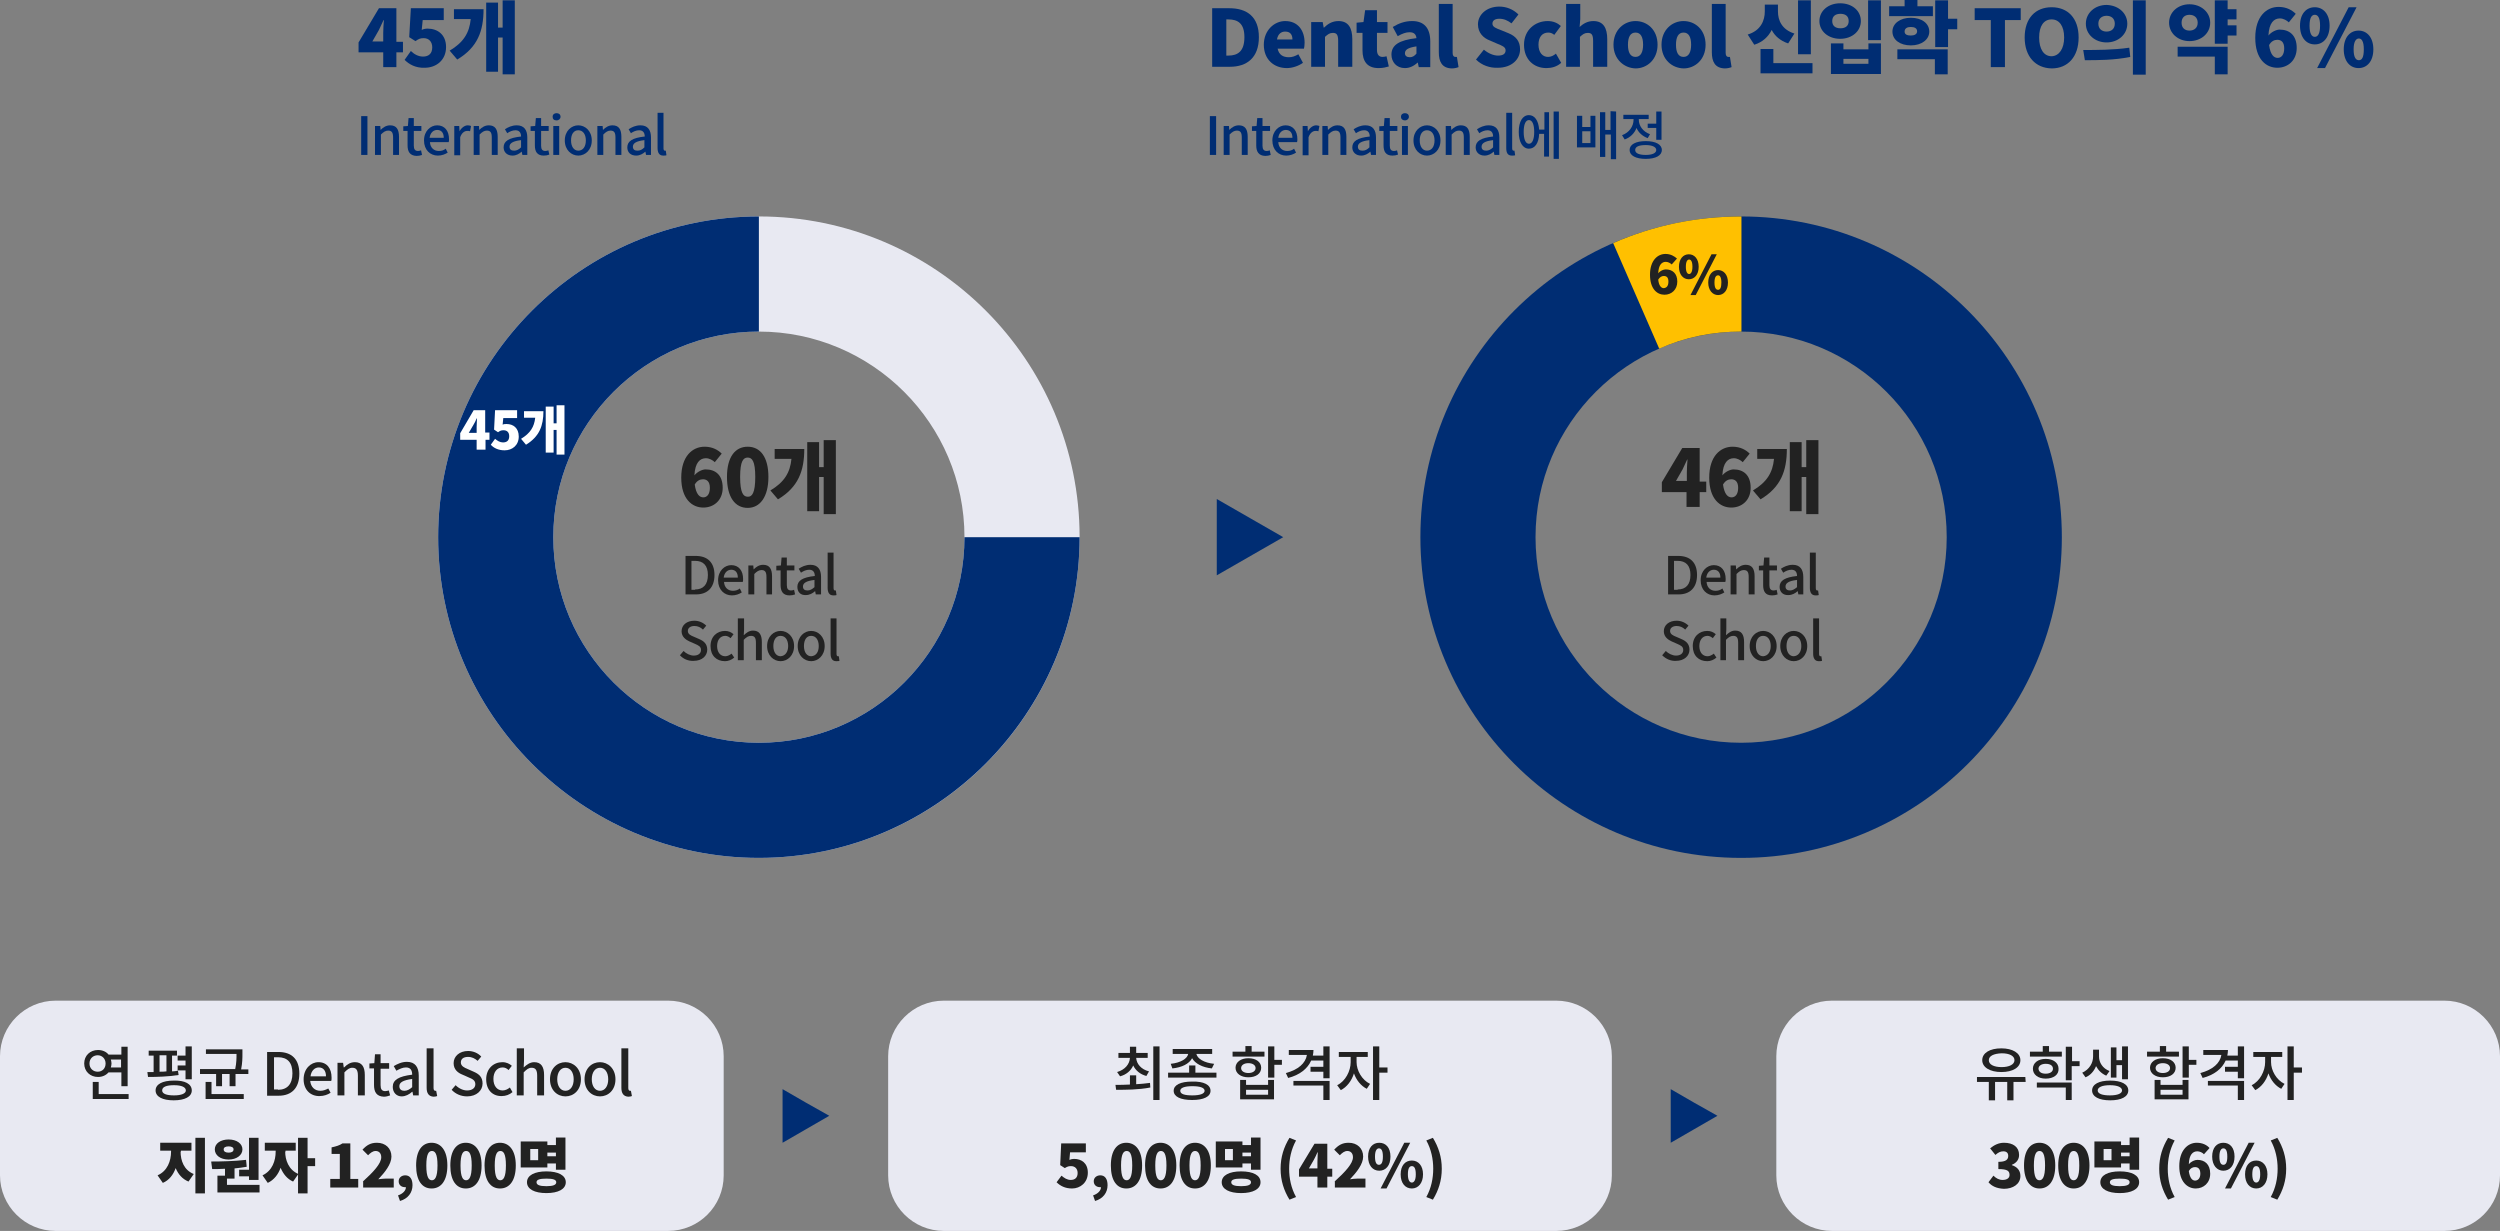 <?xml version="1.0" encoding="utf-8"?>
<!-- Generator: Adobe Illustrator 26.4.0, SVG Export Plug-In . SVG Version: 6.00 Build 0)  -->
<svg version="1.1" id="Layer_1" xmlns="http://www.w3.org/2000/svg" xmlns:xlink="http://www.w3.org/1999/xlink" x="0px" y="0px"
	 width="760px" height="374.2px" viewBox="0 0 760 374.2" style="enable-background:new 0 0 760 374.2;" xml:space="preserve">
<rect x="0" y="0" width="760" height="374.2" fill="#808080" stroke="none"/>
<style type="text/css">
	.st0{fill:#E8E9F2;}
	.st1{fill:#222222;}
	.st2{fill:#002D73;}
	.st3{fill:#FFC000;}
	.st4{fill:#FFFFFF;}
</style>
<path class="st0" d="M230.7,260.8c-53.8,0-97.5-43.7-97.5-97.5s43.7-97.5,97.5-97.5s97.5,43.7,97.5,97.5S284.4,260.8,230.7,260.8z
	 M230.7,100.8c-34.5,0-62.5,28-62.5,62.5s28,62.5,62.5,62.5s62.5-28,62.5-62.5S265.1,100.8,230.7,100.8z"/>
<g>
	<path class="st1" d="M217.3,140.5c-0.6-0.6-1.7-1.2-2.7-1.2c-1.8,0-3.3,1.3-3.5,5.2c0.9-1.1,2.4-1.8,3.4-1.8c3,0,5.2,1.7,5.2,5.6
		c0,3.8-2.7,6-5.9,6c-3.4,0-6.7-2.6-6.7-9.1c0-6.5,3.4-9.4,7.1-9.4c2.4,0,4.1,1,5.2,2.1L217.3,140.5z M215.8,148.3
		c0-2-1-2.6-2.1-2.6c-0.9,0-1.8,0.4-2.5,1.6c0.4,3,1.5,3.9,2.6,3.9S215.8,150.3,215.8,148.3z"/>
	<path class="st1" d="M221,145c0-6.1,2.5-9.2,6.3-9.2c3.8,0,6.3,3.1,6.3,9.2c0,6.1-2.6,9.4-6.3,9.4C223.5,154.4,221,151.2,221,145z
		 M229.6,145c0-4.9-1-5.9-2.3-5.9c-1.3,0-2.3,1-2.3,5.9c0,4.9,1,6,2.3,6C228.6,151.1,229.6,149.9,229.6,145z"/>
	<path class="st1" d="M244.5,136.5c0,6.6-1.8,11.6-8,15.3l-2.3-2.7c4.2-2.5,6-5.4,6.4-9.6h-5.1v-3H244.5z M254.1,133.8v22.5h-3.7
		V145h-1.4v10.4h-3.6v-21h3.6v7.6h1.4v-8.2H254.1z"/>
</g>
<g>
	<path class="st1" d="M208.4,169h3.1c3.6,0,5.7,2,5.7,5.8c0,3.8-2.1,5.9-5.6,5.9h-3.2V169z M211.3,179.2c2.5,0,3.9-1.5,3.9-4.4
		c0-2.9-1.4-4.3-3.9-4.3h-1.1v8.8H211.3z"/>
	<path class="st1" d="M218.3,176.4c0-2.9,2-4.6,4-4.6c2.3,0,3.6,1.7,3.6,4.2c0,0.4,0,0.7-0.1,0.9h-5.7c0.1,1.7,1.2,2.7,2.7,2.7
		c0.8,0,1.5-0.2,2.1-0.7l0.6,1.2c-0.8,0.5-1.8,0.9-3,0.9C220.2,181,218.3,179.3,218.3,176.4z M224.3,175.6c0-1.5-0.7-2.4-2-2.4
		c-1.1,0-2.1,0.8-2.3,2.4H224.3z"/>
	<path class="st1" d="M227.5,171.9h1.5l0.1,1.2h0c0.8-0.8,1.7-1.4,2.9-1.4c1.9,0,2.7,1.2,2.7,3.5v5.5H233v-5.3
		c0-1.5-0.4-2.1-1.5-2.1c-0.8,0-1.4,0.4-2.2,1.2v6.2h-1.8V171.9z"/>
	<path class="st1" d="M237.3,177.9v-4.5H236V172l1.4-0.1l0.2-2.4h1.6v2.4h2.3v1.5h-2.3v4.5c0,1.1,0.4,1.6,1.3,1.6
		c0.3,0,0.7-0.1,0.9-0.2l0.3,1.4c-0.5,0.2-1.1,0.3-1.7,0.3C238,181,237.3,179.7,237.3,177.9z"/>
	<path class="st1" d="M242.4,178.4c0-1.9,1.6-2.9,5.3-3.3c0-1-0.4-1.9-1.7-1.9c-0.9,0-1.8,0.4-2.5,0.9l-0.7-1.2
		c0.9-0.6,2.1-1.2,3.6-1.2c2.2,0,3.2,1.4,3.2,3.7v5.3H248l-0.2-1h0c-0.8,0.7-1.7,1.2-2.8,1.2C243.4,181,242.4,180,242.4,178.4z
		 M247.6,178.5v-2.2c-2.6,0.3-3.5,1-3.5,2c0,0.9,0.6,1.2,1.4,1.2C246.3,179.5,246.9,179.1,247.6,178.5z"/>
	<path class="st1" d="M251.6,178.7V168h1.8v10.8c0,0.5,0.2,0.7,0.4,0.7c0.1,0,0.1,0,0.3,0l0.2,1.4c-0.2,0.1-0.5,0.1-1,0.1
		C252.1,181,251.6,180.1,251.6,178.7z"/>
	<path class="st1" d="M206.7,199.2l1.1-1.3c0.8,0.8,2,1.4,3.1,1.4c1.4,0,2.2-0.7,2.2-1.7c0-1.1-0.8-1.4-1.9-1.9l-1.6-0.7
		c-1.1-0.5-2.4-1.4-2.4-3.1c0-1.9,1.6-3.2,3.9-3.2c1.4,0,2.7,0.6,3.6,1.5l-1,1.2c-0.7-0.7-1.6-1.1-2.6-1.1c-1.2,0-2,0.6-2,1.5
		c0,1,0.9,1.4,1.9,1.8l1.6,0.7c1.4,0.6,2.4,1.5,2.4,3.2c0,1.9-1.6,3.4-4.1,3.4C209.2,201,207.7,200.3,206.7,199.2z"/>
	<path class="st1" d="M216,196.4c0-2.9,2-4.6,4.4-4.6c1.1,0,1.9,0.4,2.6,1l-0.9,1.2c-0.5-0.4-1-0.7-1.6-0.7c-1.5,0-2.5,1.2-2.5,3.1
		c0,1.9,1,3.1,2.5,3.1c0.7,0,1.4-0.4,1.9-0.8l0.8,1.2c-0.8,0.7-1.8,1.1-2.8,1.1C217.8,201,216,199.3,216,196.4z"/>
	<path class="st1" d="M224.4,188h1.8v3.4l-0.1,1.7c0.8-0.7,1.6-1.4,2.8-1.4c1.9,0,2.7,1.2,2.7,3.5v5.5h-1.8v-5.3
		c0-1.5-0.4-2.1-1.5-2.1c-0.8,0-1.4,0.4-2.2,1.2v6.2h-1.8V188z"/>
	<path class="st1" d="M233.2,196.4c0-2.9,2-4.6,4.1-4.6s4.1,1.7,4.1,4.6c0,2.9-2,4.6-4.1,4.6S233.2,199.3,233.2,196.4z M239.6,196.4
		c0-1.9-0.9-3.1-2.3-3.1c-1.4,0-2.2,1.2-2.2,3.1c0,1.9,0.9,3.1,2.2,3.1C238.7,199.4,239.6,198.2,239.6,196.4z"/>
	<path class="st1" d="M242.5,196.4c0-2.9,2-4.6,4.1-4.6s4.1,1.7,4.1,4.6c0,2.9-2,4.6-4.1,4.6S242.5,199.3,242.5,196.4z M248.9,196.4
		c0-1.9-0.9-3.1-2.3-3.1c-1.4,0-2.2,1.2-2.2,3.1c0,1.9,0.9,3.1,2.2,3.1C248.1,199.4,248.9,198.2,248.9,196.4z"/>
	<path class="st1" d="M252.5,198.7V188h1.8v10.8c0,0.5,0.2,0.7,0.4,0.7c0.1,0,0.1,0,0.3,0l0.2,1.4c-0.2,0.1-0.5,0.1-1,0.1
		C253,201,252.5,200.1,252.5,198.7z"/>
</g>
<g>
	<path class="st2" d="M122.5,15.9h-2v4.5h-4v-4.5h-7.5v-3l6.2-10.4h5.3v10.2h2V15.9z M116.5,12.7v-2.6c0-1.1,0.1-2.8,0.2-4h-0.1
		c-0.5,1-0.9,2-1.4,3l-2,3.5H116.5z"/>
	<path class="st2" d="M123,18.2l1.9-2.7c1,1,2.3,1.7,3.7,1.7c1.7,0,2.8-0.9,2.8-2.8c0-1.8-1.1-2.8-2.6-2.8c-1,0-1.5,0.2-2.5,0.9
		l-1.9-1.2l0.5-8.8h10v3.6h-6.4l-0.3,3c0.6-0.3,1.2-0.4,1.8-0.4c3,0,5.6,1.8,5.6,5.6c0,4-3,6.3-6.5,6.3
		C126.4,20.7,124.4,19.6,123,18.2z"/>
	<path class="st2" d="M147,2.8c0,6.6-1.8,11.6-8,15.3l-2.3-2.7c4.2-2.5,6-5.4,6.4-9.6H138v-3H147z M156.5,0.1v22.5h-3.7V11.4h-1.4
		v10.4h-3.6v-21h3.6v7.6h1.4V0.1H156.5z"/>
</g>
<g>
	<path class="st2" d="M109.8,35.3h1.9v11.8h-1.9V35.3z"/>
	<path class="st2" d="M114.1,38.3h1.5l0.1,1.2h0c0.8-0.8,1.7-1.4,2.9-1.4c1.9,0,2.7,1.2,2.7,3.5v5.5h-1.8v-5.3
		c0-1.5-0.4-2.1-1.5-2.1c-0.8,0-1.4,0.4-2.2,1.2v6.2h-1.8V38.3z"/>
	<path class="st2" d="M123.9,44.2v-4.4h-1.3v-1.4l1.4-0.1l0.2-2.4h1.6v2.4h2.3v1.5h-2.3v4.5c0,1.1,0.4,1.6,1.3,1.6
		c0.3,0,0.7-0.1,0.9-0.2l0.3,1.4c-0.5,0.2-1.1,0.3-1.7,0.3C124.6,47.3,123.9,46.1,123.9,44.2z"/>
	<path class="st2" d="M128.9,42.7c0-2.9,2-4.6,4-4.6c2.3,0,3.6,1.7,3.6,4.2c0,0.4,0,0.7-0.1,0.9h-5.7c0.1,1.7,1.2,2.7,2.7,2.7
		c0.8,0,1.5-0.2,2.1-0.7l0.6,1.2c-0.8,0.5-1.8,0.9-3,0.9C130.8,47.3,128.9,45.6,128.9,42.7z M134.9,41.9c0-1.5-0.7-2.4-2-2.4
		c-1.1,0-2.1,0.8-2.3,2.4H134.9z"/>
	<path class="st2" d="M138.1,38.3h1.5l0.1,1.6h0c0.6-1.1,1.6-1.8,2.5-1.8c0.4,0,0.7,0.1,1,0.2l-0.3,1.6c-0.3-0.1-0.5-0.1-0.9-0.1
		c-0.7,0-1.6,0.5-2.1,1.9v5.5h-1.8V38.3z"/>
	<path class="st2" d="M144.1,38.3h1.5l0.1,1.2h0c0.8-0.8,1.7-1.4,2.9-1.4c1.9,0,2.7,1.2,2.7,3.5v5.5h-1.8v-5.3
		c0-1.5-0.4-2.1-1.5-2.1c-0.8,0-1.4,0.4-2.2,1.2v6.2h-1.8V38.3z"/>
	<path class="st2" d="M153.1,44.8c0-1.9,1.6-2.9,5.3-3.3c0-1-0.4-1.9-1.7-1.9c-0.9,0-1.8,0.4-2.5,0.9l-0.7-1.2
		c0.9-0.6,2.1-1.2,3.6-1.2c2.2,0,3.2,1.4,3.2,3.7v5.3h-1.5l-0.2-1h0c-0.8,0.7-1.7,1.2-2.8,1.2C154.2,47.3,153.1,46.3,153.1,44.8z
		 M158.4,44.8v-2.2c-2.6,0.3-3.5,1-3.5,2c0,0.9,0.6,1.2,1.4,1.2C157,45.8,157.7,45.5,158.4,44.8z"/>
	<path class="st2" d="M162.6,44.2v-4.4h-1.3v-1.4l1.4-0.1l0.2-2.4h1.6v2.4h2.3v1.5h-2.3v4.5c0,1.1,0.4,1.6,1.3,1.6
		c0.3,0,0.7-0.1,0.9-0.2L167,47c-0.5,0.2-1.1,0.3-1.7,0.3C163.3,47.3,162.6,46.1,162.6,44.2z"/>
	<path class="st2" d="M168,35.5c0-0.7,0.5-1.1,1.2-1.1c0.7,0,1.2,0.4,1.2,1.1c0,0.6-0.5,1.1-1.2,1.1C168.4,36.6,168,36.2,168,35.5z
		 M168.2,38.3h1.8v8.8h-1.8V38.3z"/>
	<path class="st2" d="M171.7,42.7c0-2.9,2-4.6,4.1-4.6s4.1,1.7,4.1,4.6c0,2.9-2,4.6-4.1,4.6S171.7,45.6,171.7,42.7z M178.1,42.7
		c0-1.9-0.9-3.1-2.3-3.1c-1.4,0-2.2,1.2-2.2,3.1c0,1.9,0.9,3.1,2.2,3.1C177.2,45.8,178.1,44.6,178.1,42.7z"/>
	<path class="st2" d="M181.7,38.3h1.5l0.1,1.2h0c0.8-0.8,1.7-1.4,2.9-1.4c1.9,0,2.7,1.2,2.7,3.5v5.5h-1.8v-5.3
		c0-1.5-0.4-2.1-1.5-2.1c-0.8,0-1.4,0.4-2.2,1.2v6.2h-1.8V38.3z"/>
	<path class="st2" d="M190.7,44.8c0-1.9,1.6-2.9,5.3-3.3c0-1-0.4-1.9-1.7-1.9c-0.9,0-1.8,0.4-2.5,0.9l-0.7-1.2
		c0.9-0.6,2.1-1.2,3.6-1.2c2.2,0,3.2,1.4,3.2,3.7v5.3h-1.5l-0.2-1h0c-0.8,0.7-1.7,1.2-2.8,1.2C191.7,47.3,190.7,46.3,190.7,44.8z
		 M195.9,44.8v-2.2c-2.6,0.3-3.5,1-3.5,2c0,0.9,0.6,1.2,1.4,1.2C194.6,45.8,195.2,45.5,195.9,44.8z"/>
	<path class="st2" d="M199.9,45V34.3h1.8v10.8c0,0.5,0.2,0.7,0.4,0.7c0.1,0,0.1,0,0.3,0l0.2,1.4c-0.2,0.1-0.5,0.1-1,0.1
		C200.4,47.3,199.9,46.4,199.9,45z"/>
</g>
<g>
	<path class="st2" d="M368.6,2.5h5.1c5.4,0,9,2.6,9,8.8c0,6.2-3.6,9-8.8,9h-5.4V2.5z M373.4,16.9c2.9,0,4.9-1.3,4.9-5.6
		c0-4.2-2-5.4-4.9-5.4h-0.6v11H373.4z"/>
	<path class="st2" d="M384.2,13.6c0-4.4,3.2-7.2,6.5-7.2c3.9,0,5.9,2.9,5.9,6.6c0,0.7-0.1,1.5-0.2,1.8h-8c0.4,1.9,1.7,2.6,3.4,2.6
		c1,0,1.9-0.3,2.9-0.9l1.4,2.6c-1.4,1-3.3,1.6-4.9,1.6C387.3,20.7,384.2,18.1,384.2,13.6z M392.9,12c0-1.4-0.6-2.4-2.2-2.4
		c-1.2,0-2.2,0.7-2.5,2.4H392.9z"/>
	<path class="st2" d="M398.6,6.7h3.5l0.3,1.7h0.1c1.1-1.1,2.5-2,4.4-2c3,0,4.2,2.1,4.2,5.5v8.4h-4.3v-7.9c0-1.9-0.5-2.4-1.6-2.4
		c-1,0-1.5,0.4-2.4,1.2v9.1h-4.2V6.7z"/>
	<path class="st2" d="M414.2,15.3v-5.3h-1.8V6.9l2.1-0.2l0.5-3.6h3.6v3.6h3.2v3.3h-3.2v5.2c0,1.5,0.7,2.1,1.7,2.1
		c0.4,0,0.9-0.1,1.2-0.2l0.7,3.1c-0.7,0.2-1.7,0.5-3.1,0.5C415.6,20.7,414.2,18.6,414.2,15.3z"/>
	<path class="st2" d="M423,16.6c0-2.9,2.3-4.4,7.6-5c-0.1-1.1-0.7-1.8-2.1-1.8c-1.1,0-2.2,0.4-3.6,1.2l-1.5-2.8
		c1.8-1.1,3.7-1.8,5.9-1.8c3.5,0,5.5,2,5.5,6.2v7.8h-3.5l-0.3-1.4H431c-1.1,1-2.4,1.7-3.9,1.7C424.5,20.7,423,18.8,423,16.6z
		 M430.6,16.3v-2.2c-2.7,0.4-3.5,1.1-3.5,2.1c0,0.8,0.6,1.2,1.5,1.2C429.4,17.4,430,17,430.6,16.3z"/>
	<path class="st2" d="M437.4,15.9V1.2h4.2v14.9c0,0.9,0.4,1.2,0.8,1.2c0.1,0,0.2,0,0.5,0l0.5,3.1c-0.5,0.2-1.2,0.4-2.1,0.4
		C438.4,20.7,437.4,18.8,437.4,15.9z"/>
	<path class="st2" d="M448.7,18.1l2.4-3c1.3,1.1,2.9,1.8,4.3,1.8c1.6,0,2.3-0.6,2.3-1.6c0-1-1-1.4-2.5-2l-2.3-1
		c-1.9-0.7-3.6-2.3-3.6-4.9c0-3,2.7-5.4,6.5-5.4c2.1,0,4.2,0.8,5.8,2.4l-2.1,2.7c-1.2-0.9-2.3-1.4-3.7-1.4c-1.3,0-2.1,0.5-2.1,1.5
		c0,1,1.1,1.4,2.7,2l2.2,0.9c2.2,0.9,3.5,2.4,3.5,4.9c0,3-2.5,5.6-6.8,5.6C453,20.7,450.5,19.9,448.7,18.1z"/>
	<path class="st2" d="M463.3,13.6c0-4.5,3.4-7.2,7.2-7.2c1.7,0,3,0.6,4,1.5l-2,2.7c-0.6-0.5-1.2-0.7-1.8-0.7c-1.9,0-3,1.4-3,3.7
		c0,2.3,1.2,3.7,2.9,3.7c0.9,0,1.7-0.4,2.4-1l1.6,2.8c-1.3,1.2-3,1.6-4.5,1.6C466.3,20.7,463.3,18.1,463.3,13.6z"/>
	<path class="st2" d="M476.2,1.2h4.2v4.6l-0.2,2.4c1-0.9,2.3-1.8,4.2-1.8c3,0,4.2,2.1,4.2,5.5v8.4h-4.3v-7.9c0-1.9-0.5-2.4-1.6-2.4
		c-1,0-1.5,0.4-2.4,1.2v9.1h-4.2V1.2z"/>
	<path class="st2" d="M490.5,13.6c0-4.5,3.2-7.2,6.7-7.2c3.5,0,6.7,2.6,6.7,7.2c0,4.5-3.2,7.2-6.7,7.2
		C493.8,20.7,490.5,18.1,490.5,13.6z M499.5,13.6c0-2.3-0.7-3.7-2.3-3.7c-1.6,0-2.3,1.4-2.3,3.7c0,2.3,0.7,3.7,2.3,3.7
		C498.8,17.3,499.5,15.8,499.5,13.6z"/>
	<path class="st2" d="M505.1,13.6c0-4.5,3.2-7.2,6.7-7.2c3.5,0,6.7,2.6,6.7,7.2c0,4.5-3.2,7.2-6.7,7.2
		C508.3,20.7,505.1,18.1,505.1,13.6z M514.1,13.6c0-2.3-0.7-3.7-2.3-3.7c-1.6,0-2.3,1.4-2.3,3.7c0,2.3,0.7,3.7,2.3,3.7
		C513.4,17.3,514.1,15.8,514.1,13.6z"/>
	<path class="st2" d="M520.4,15.9V1.2h4.2v14.9c0,0.9,0.4,1.2,0.8,1.2c0.1,0,0.2,0,0.5,0l0.5,3.1c-0.5,0.2-1.2,0.4-2.1,0.4
		C521.4,20.7,520.4,18.8,520.4,15.9z"/>
	<path class="st2" d="M543.6,13.2c-2.4-0.8-4.1-2.3-5-4.1c-1,2-2.7,3.7-5.3,4.5l-2-3.1c4-1.2,5.2-4.3,5.2-7V1.4h4v2.1
		c0,2.7,1.2,5.5,5,6.7L543.6,13.2z M551,19.3v3h-15.8v-7.4h3.9v4.3H551z M550.5,16.5h-3.9V0.1h3.9V16.5z"/>
	<path class="st2" d="M565.7,6.4c0,3.1-2.7,5.4-6.3,5.4c-3.6,0-6.3-2.3-6.3-5.4c0-3.1,2.7-5.4,6.3-5.4C563,1,565.7,3.2,565.7,6.4z
		 M560.4,13.2v1.8h7.6v-1.8h3.8v9.3h-15.2v-9.3H560.4z M557,6.4c0,1.5,1,2.2,2.5,2.2s2.5-0.7,2.5-2.2c0-1.5-1-2.2-2.5-2.2
		S557,4.9,557,6.4z M560.4,19.4h7.6v-1.5h-7.6V19.4z M571.8,0.1v12.1h-3.9V0.1H571.8z"/>
	<path class="st2" d="M587.5,4.9h-13.2v-3h4.7V0h3.9v1.9h4.7V4.9z M580.9,13.8c-3.3,0-5.6-1.7-5.6-4.2c0-2.5,2.4-4.2,5.6-4.2
		c3.3,0,5.6,1.7,5.6,4.2C586.5,12,584.2,13.8,580.9,13.8z M576.9,15h15.2v7.6h-3.9v-4.6h-11.4V15z M580.9,10.8
		c1.1,0,1.9-0.4,1.9-1.3c0-0.9-0.8-1.3-1.9-1.3S579,8.6,579,9.6C579,10.5,579.8,10.8,580.9,10.8z M595,8.9h-2.8v5.4h-3.9V0.1h3.9
		v5.6h2.8V8.9z"/>
	<path class="st2" d="M605.1,6.1h-4.8V2.5h14v3.6h-4.8v14.3h-4.3V6.1z"/>
	<path class="st2" d="M615.5,11.4c0-5.9,3.3-9.2,8.2-9.2c4.9,0,8.2,3.3,8.2,9.2c0,5.9-3.3,9.4-8.2,9.4
		C618.8,20.7,615.5,17.2,615.5,11.4z M627.5,11.4c0-3.5-1.5-5.5-3.8-5.5c-2.4,0-3.8,2-3.8,5.5c0,3.5,1.4,5.7,3.8,5.7
		C626,17,627.5,14.8,627.5,11.4z"/>
	<path class="st2" d="M633.3,15.2c3.9,0,9.3,0,14-0.7l0.3,2.8c-4.8,1-10,1-13.8,1L633.3,15.2z M646.7,7.2c0,3.3-2.8,5.7-6.3,5.7
		c-3.5,0-6.3-2.4-6.3-5.7c0-3.3,2.8-5.7,6.3-5.7C644,1.6,646.7,4,646.7,7.2z M637.9,7.2c0,1.6,1.1,2.4,2.5,2.4
		c1.4,0,2.5-0.8,2.5-2.4c0-1.6-1.1-2.4-2.5-2.4C639,4.8,637.9,5.6,637.9,7.2z M652.3,0.1v22.6h-3.9V0.1H652.3z"/>
	<path class="st2" d="M665.6,12.5c-3.5,0-6.2-2.4-6.2-5.6s2.7-5.6,6.2-5.6c3.5,0,6.3,2.4,6.3,5.6S669.2,12.5,665.6,12.5z M662,14.2
		h15.2v8.4h-3.9v-5.4H662V14.2z M665.6,9.3c1.4,0,2.5-0.8,2.5-2.4c0-1.6-1.1-2.4-2.5-2.4c-1.4,0-2.4,0.8-2.4,2.4
		C663.2,8.5,664.2,9.3,665.6,9.3z M677.2,5.9v1.8h2.7v3.1h-2.7v2.5h-3.9V0.1h3.9v2.7h2.7v3.1H677.2z"/>
	<path class="st2" d="M695.8,6.8c-0.6-0.6-1.7-1.2-2.7-1.2c-1.8,0-3.3,1.3-3.5,5.2c0.9-1.1,2.4-1.8,3.4-1.8c3,0,5.2,1.7,5.2,5.6
		c0,3.8-2.7,6-5.9,6c-3.4,0-6.7-2.6-6.7-9.1c0-6.5,3.4-9.4,7.1-9.4c2.4,0,4.1,1,5.2,2.1L695.8,6.8z M694.4,14.7c0-2-1-2.6-2.1-2.6
		c-0.9,0-1.8,0.4-2.5,1.6c0.4,3,1.5,3.9,2.6,3.9S694.4,16.7,694.4,14.7z"/>
	<path class="st2" d="M699.2,7.8c0-3.6,1.9-5.6,4.5-5.6s4.5,2.1,4.5,5.6c0,3.6-1.9,5.7-4.5,5.7S699.2,11.4,699.2,7.8z M705.3,7.8
		c0-2.5-0.7-3.3-1.6-3.3s-1.6,0.8-1.6,3.3c0,2.5,0.7,3.4,1.6,3.4S705.3,10.3,705.3,7.8z M714,2.2h2.4l-9.6,18.5h-2.4L714,2.2z
		 M712.5,15c0-3.6,1.9-5.7,4.5-5.7c2.6,0,4.5,2.1,4.5,5.7s-1.9,5.7-4.5,5.7C714.4,20.7,712.5,18.6,712.5,15z M718.6,15
		c0-2.5-0.7-3.3-1.5-3.3s-1.6,0.8-1.6,3.3c0,2.5,0.7,3.3,1.6,3.3S718.6,17.5,718.6,15z"/>
</g>
<g>
	<path class="st2" d="M367.8,35.3h1.9v11.8h-1.9V35.3z"/>
	<path class="st2" d="M372.1,38.3h1.5l0.1,1.2h0c0.8-0.8,1.7-1.4,2.9-1.4c1.9,0,2.7,1.2,2.7,3.5v5.5h-1.8v-5.3
		c0-1.5-0.4-2.1-1.5-2.1c-0.8,0-1.4,0.4-2.2,1.2v6.2h-1.8V38.3z"/>
	<path class="st2" d="M381.9,44.2v-4.4h-1.3v-1.4l1.4-0.1l0.2-2.4h1.6v2.4h2.3v1.5h-2.3v4.5c0,1.1,0.4,1.6,1.3,1.6
		c0.3,0,0.7-0.1,0.9-0.2l0.3,1.4c-0.5,0.2-1.1,0.3-1.7,0.3C382.6,47.3,381.9,46.1,381.9,44.2z"/>
	<path class="st2" d="M386.8,42.7c0-2.9,2-4.6,4-4.6c2.3,0,3.6,1.7,3.6,4.2c0,0.4,0,0.7-0.1,0.9h-5.7c0.1,1.7,1.2,2.7,2.7,2.7
		c0.8,0,1.5-0.2,2.1-0.7l0.6,1.2c-0.8,0.5-1.8,0.9-3,0.9C388.7,47.3,386.8,45.6,386.8,42.7z M392.9,41.9c0-1.5-0.7-2.4-2-2.4
		c-1.1,0-2.1,0.8-2.3,2.4H392.9z"/>
	<path class="st2" d="M396,38.3h1.5l0.1,1.6h0c0.6-1.1,1.6-1.8,2.5-1.8c0.4,0,0.7,0.1,1,0.2l-0.3,1.6c-0.3-0.1-0.5-0.1-0.9-0.1
		c-0.7,0-1.6,0.5-2.1,1.9v5.5H396V38.3z"/>
	<path class="st2" d="M402.1,38.3h1.5l0.1,1.2h0c0.8-0.8,1.7-1.4,2.9-1.4c1.9,0,2.7,1.2,2.7,3.5v5.5h-1.8v-5.3
		c0-1.5-0.4-2.1-1.5-2.1c-0.8,0-1.4,0.4-2.2,1.2v6.2h-1.8V38.3z"/>
	<path class="st2" d="M411.1,44.8c0-1.9,1.6-2.9,5.3-3.3c0-1-0.4-1.9-1.7-1.9c-0.9,0-1.8,0.4-2.5,0.9l-0.7-1.2
		c0.9-0.6,2.1-1.2,3.6-1.2c2.2,0,3.2,1.4,3.2,3.7v5.3h-1.5l-0.2-1h0c-0.8,0.7-1.7,1.2-2.8,1.2C412.2,47.3,411.1,46.3,411.1,44.8z
		 M416.3,44.8v-2.2c-2.6,0.3-3.5,1-3.5,2c0,0.9,0.6,1.2,1.4,1.2C415,45.8,415.6,45.5,416.3,44.8z"/>
	<path class="st2" d="M420.6,44.2v-4.4h-1.3v-1.4l1.4-0.1l0.2-2.4h1.6v2.4h2.3v1.5h-2.3v4.5c0,1.1,0.4,1.6,1.3,1.6
		c0.3,0,0.7-0.1,0.9-0.2L425,47c-0.5,0.2-1.1,0.3-1.7,0.3C421.3,47.3,420.6,46.1,420.6,44.2z"/>
	<path class="st2" d="M425.9,35.5c0-0.7,0.5-1.1,1.2-1.1c0.7,0,1.2,0.4,1.2,1.1c0,0.6-0.5,1.1-1.2,1.1
		C426.4,36.6,425.9,36.2,425.9,35.5z M426.2,38.3h1.8v8.8h-1.8V38.3z"/>
	<path class="st2" d="M429.7,42.7c0-2.9,2-4.6,4.1-4.6s4.1,1.7,4.1,4.6c0,2.9-2,4.6-4.1,4.6S429.7,45.6,429.7,42.7z M436.1,42.7
		c0-1.9-0.9-3.1-2.3-3.1c-1.4,0-2.2,1.2-2.2,3.1c0,1.9,0.9,3.1,2.2,3.1C435.2,45.8,436.1,44.6,436.1,42.7z"/>
	<path class="st2" d="M439.6,38.3h1.5l0.1,1.2h0c0.8-0.8,1.7-1.4,2.9-1.4c1.9,0,2.7,1.2,2.7,3.5v5.5h-1.8v-5.3
		c0-1.5-0.4-2.1-1.5-2.1c-0.8,0-1.4,0.4-2.2,1.2v6.2h-1.8V38.3z"/>
	<path class="st2" d="M448.6,44.8c0-1.9,1.6-2.9,5.3-3.3c0-1-0.4-1.9-1.7-1.9c-0.9,0-1.8,0.4-2.5,0.9l-0.7-1.2
		c0.9-0.6,2.1-1.2,3.6-1.2c2.2,0,3.2,1.4,3.2,3.7v5.3h-1.5l-0.2-1h0c-0.8,0.7-1.7,1.2-2.8,1.2C449.7,47.3,448.6,46.3,448.6,44.8z
		 M453.9,44.8v-2.2c-2.6,0.3-3.5,1-3.5,2c0,0.9,0.6,1.2,1.4,1.2C452.5,45.8,453.2,45.5,453.9,44.8z"/>
	<path class="st2" d="M457.9,45V34.3h1.8v10.8c0,0.5,0.2,0.7,0.4,0.7c0.1,0,0.1,0,0.3,0l0.2,1.4c-0.2,0.1-0.5,0.1-1,0.1
		C458.3,47.3,457.9,46.4,457.9,45z"/>
	<path class="st2" d="M469.4,34.1h1.5v13.5h-1.5v-6.9h-1.5c-0.1,2.8-1.3,4.5-3.1,4.5c-1.9,0-3.1-2-3.1-5.1c0-3.2,1.2-5.1,3.1-5.1
		c1.7,0,2.9,1.6,3.1,4.4h1.6V34.1z M466.4,40.1c0-2.3-0.6-3.6-1.6-3.6s-1.6,1.3-1.6,3.6c0,2.3,0.6,3.6,1.6,3.6
		S466.4,42.4,466.4,40.1z M473.9,33.9v14.4h-1.6V33.9H473.9z"/>
	<path class="st2" d="M483.5,35.2h1.5v9.6h-5.6v-9.6h1.6v3.4h2.5V35.2z M483.5,39.9H481v3.6h2.5V39.9z M491.3,33.9v14.5h-1.6v-7.5
		H488v6.8h-1.6V34.1h1.6v5.4h1.6v-5.7L491.3,33.9z"/>
	<path class="st2" d="M500.9,42c-1.6-0.6-2.8-1.7-3.4-3.1c-0.6,1.6-1.9,2.9-3.6,3.5l-0.8-1.3c2.2-0.8,3.5-2.7,3.5-4.7v-0.2h-3.1
		v-1.3h7.7v1.3h-3v0.2c0,1.8,1.2,3.6,3.4,4.4L500.9,42z M505.2,45.6c0,1.7-1.9,2.7-4.9,2.7c-3,0-4.9-1-4.9-2.7
		c0-1.7,1.9-2.7,4.9-2.7C503.3,42.9,505.2,43.9,505.2,45.6z M503.5,45.6c0-0.9-1.2-1.5-3.2-1.5c-2.1,0-3.2,0.5-3.2,1.5
		s1.2,1.5,3.2,1.5C502.4,47.1,503.5,46.5,503.5,45.6z M503.5,37.5v-3.6h1.6v8.6h-1.6v-3.6h-2.6v-1.3H503.5z"/>
</g>
<path class="st2" d="M529.3,260.8c-53.8,0-97.5-43.7-97.5-97.5s43.7-97.5,97.5-97.5s97.5,43.7,97.5,97.5S583.1,260.8,529.3,260.8z
	 M529.3,100.8c-34.5,0-62.5,28-62.5,62.5s28,62.5,62.5,62.5s62.5-28,62.5-62.5S563.8,100.8,529.3,100.8z"/>
<path class="st3" d="M504.4,106l-14-32.1c12.3-5.4,25.4-8.1,39-8.1v35C520.6,100.8,512.2,102.5,504.4,106z"/>
<g>
	<path class="st1" d="M518.7,149.6h-2v4.5h-4v-4.5h-7.5v-3l6.2-10.4h5.3v10.2h2V149.6z M512.8,146.3v-2.6c0-1.1,0.1-2.8,0.2-4h-0.1
		c-0.5,1-0.9,2-1.4,3l-2,3.5H512.8z"/>
	<path class="st1" d="M529.8,140.5c-0.6-0.6-1.7-1.2-2.7-1.2c-1.8,0-3.3,1.3-3.5,5.2c0.9-1.1,2.4-1.8,3.4-1.8c3,0,5.2,1.7,5.2,5.6
		c0,3.8-2.7,6-5.9,6c-3.4,0-6.7-2.6-6.7-9.1c0-6.5,3.4-9.4,7.1-9.4c2.4,0,4.1,1,5.2,2.1L529.8,140.5z M528.4,148.3
		c0-2-1-2.6-2.1-2.6c-0.9,0-1.8,0.4-2.5,1.6c0.4,3,1.5,3.9,2.6,3.9S528.4,150.3,528.4,148.3z"/>
	<path class="st1" d="M543.2,136.5c0,6.6-1.8,11.6-8,15.3l-2.3-2.7c4.2-2.5,6-5.4,6.4-9.6h-5.1v-3H543.2z M552.8,133.8v22.5h-3.7
		V145h-1.4v10.4h-3.6v-21h3.6v7.6h1.4v-8.2H552.8z"/>
</g>
<g>
	<path class="st1" d="M507.1,169h3.1c3.6,0,5.7,2,5.7,5.8c0,3.8-2.1,5.9-5.6,5.9h-3.2V169z M510,179.2c2.5,0,3.9-1.5,3.9-4.4
		c0-2.9-1.4-4.3-3.9-4.3h-1.1v8.8H510z"/>
	<path class="st1" d="M517,176.4c0-2.9,2-4.6,4-4.6c2.3,0,3.6,1.7,3.6,4.2c0,0.4,0,0.7-0.1,0.9h-5.7c0.1,1.7,1.2,2.7,2.7,2.7
		c0.8,0,1.5-0.2,2.1-0.7l0.6,1.2c-0.8,0.5-1.8,0.9-3,0.9C518.9,181,517,179.3,517,176.4z M523,175.6c0-1.5-0.7-2.4-2-2.4
		c-1.1,0-2.1,0.8-2.3,2.4H523z"/>
	<path class="st1" d="M526.2,171.9h1.5l0.1,1.2h0c0.8-0.8,1.7-1.4,2.9-1.4c1.9,0,2.7,1.2,2.7,3.5v5.5h-1.8v-5.3
		c0-1.5-0.4-2.1-1.5-2.1c-0.8,0-1.4,0.4-2.2,1.2v6.2h-1.8V171.9z"/>
	<path class="st1" d="M536,177.9v-4.5h-1.3V172l1.4-0.1l0.2-2.4h1.6v2.4h2.3v1.5h-2.3v4.5c0,1.1,0.4,1.6,1.3,1.6
		c0.3,0,0.7-0.1,0.9-0.2l0.3,1.4c-0.5,0.2-1.1,0.3-1.7,0.3C536.6,181,536,179.7,536,177.9z"/>
	<path class="st1" d="M541,178.4c0-1.9,1.6-2.9,5.3-3.3c0-1-0.4-1.9-1.7-1.9c-0.9,0-1.8,0.4-2.5,0.9l-0.7-1.2
		c0.9-0.6,2.1-1.2,3.6-1.2c2.2,0,3.2,1.4,3.2,3.7v5.3h-1.5l-0.2-1h0c-0.8,0.7-1.7,1.2-2.8,1.2C542.1,181,541,180,541,178.4z
		 M546.3,178.5v-2.2c-2.6,0.3-3.5,1-3.5,2c0,0.9,0.6,1.2,1.4,1.2C544.9,179.5,545.6,179.1,546.3,178.5z"/>
	<path class="st1" d="M550.2,178.7V168h1.8v10.8c0,0.5,0.2,0.7,0.4,0.7c0.1,0,0.1,0,0.3,0l0.2,1.4c-0.2,0.1-0.5,0.1-1,0.1
		C550.7,181,550.2,180.1,550.2,178.7z"/>
	<path class="st1" d="M505.3,199.2l1.1-1.3c0.8,0.8,2,1.4,3.1,1.4c1.4,0,2.2-0.7,2.2-1.7c0-1.1-0.8-1.4-1.9-1.9l-1.6-0.7
		c-1.1-0.5-2.4-1.4-2.4-3.1c0-1.9,1.6-3.2,3.9-3.2c1.4,0,2.7,0.6,3.6,1.5l-1,1.2c-0.7-0.7-1.6-1.1-2.6-1.1c-1.2,0-2,0.6-2,1.5
		c0,1,0.9,1.4,1.9,1.8l1.6,0.7c1.4,0.6,2.4,1.5,2.4,3.2c0,1.9-1.6,3.4-4.1,3.4C507.9,201,506.4,200.3,505.3,199.2z"/>
	<path class="st1" d="M514.6,196.4c0-2.9,2-4.6,4.4-4.6c1.1,0,1.9,0.4,2.6,1l-0.9,1.2c-0.5-0.4-1-0.7-1.6-0.7
		c-1.5,0-2.5,1.2-2.5,3.1c0,1.9,1,3.1,2.5,3.1c0.7,0,1.4-0.4,1.9-0.8l0.8,1.2c-0.8,0.7-1.8,1.1-2.8,1.1
		C516.4,201,514.6,199.3,514.6,196.4z"/>
	<path class="st1" d="M523,188h1.8v3.4l-0.1,1.7c0.8-0.7,1.6-1.4,2.8-1.4c1.9,0,2.7,1.2,2.7,3.5v5.5h-1.8v-5.3
		c0-1.5-0.4-2.1-1.5-2.1c-0.8,0-1.4,0.4-2.2,1.2v6.2H523V188z"/>
	<path class="st1" d="M531.9,196.4c0-2.9,2-4.6,4.1-4.6s4.1,1.7,4.1,4.6c0,2.9-2,4.6-4.1,4.6S531.9,199.3,531.9,196.4z M538.3,196.4
		c0-1.9-0.9-3.1-2.3-3.1c-1.4,0-2.2,1.2-2.2,3.1c0,1.9,0.9,3.1,2.2,3.1C537.4,199.4,538.3,198.2,538.3,196.4z"/>
	<path class="st1" d="M541.2,196.4c0-2.9,2-4.6,4.1-4.6s4.1,1.7,4.1,4.6c0,2.9-2,4.6-4.1,4.6S541.2,199.3,541.2,196.4z M547.6,196.4
		c0-1.9-0.9-3.1-2.3-3.1c-1.4,0-2.2,1.2-2.2,3.1c0,1.9,0.9,3.1,2.2,3.1C546.7,199.4,547.6,198.2,547.6,196.4z"/>
	<path class="st1" d="M551.2,198.7V188h1.8v10.8c0,0.5,0.2,0.7,0.4,0.7c0.1,0,0.1,0,0.3,0l0.2,1.4c-0.2,0.1-0.5,0.1-1,0.1
		C551.7,201,551.2,200.1,551.2,198.7z"/>
</g>
<g>
	<path class="st1" d="M508.2,80.4c-0.4-0.4-1.1-0.8-1.8-0.8c-1.2,0-2.2,0.9-2.3,3.5c0.6-0.8,1.6-1.2,2.3-1.2c2,0,3.5,1.2,3.5,3.7
		c0,2.5-1.8,4-3.9,4c-2.2,0-4.4-1.7-4.4-6.1c0-4.3,2.3-6.3,4.7-6.3c1.6,0,2.7,0.7,3.5,1.4L508.2,80.4z M507.2,85.6
		c0-1.3-0.6-1.7-1.4-1.7c-0.6,0-1.2,0.3-1.7,1.1c0.2,2,1,2.6,1.7,2.6C506.6,87.5,507.2,87,507.2,85.6z"/>
	<path class="st1" d="M510.4,81.1c0-2.4,1.3-3.8,3-3.8c1.7,0,3,1.4,3,3.8c0,2.4-1.3,3.8-3,3.8C511.7,84.9,510.4,83.5,510.4,81.1z
		 M514.5,81.1c0-1.7-0.5-2.2-1-2.2s-1,0.5-1,2.2c0,1.7,0.5,2.2,1,2.2S514.5,82.7,514.5,81.1z M520.3,77.3h1.6l-6.4,12.4h-1.6
		L520.3,77.3z M519.3,85.9c0-2.4,1.3-3.8,3-3.8s3,1.4,3,3.8s-1.3,3.8-3,3.8S519.3,88.2,519.3,85.9z M523.3,85.9c0-1.7-0.5-2.2-1-2.2
		c-0.6,0-1.1,0.5-1.1,2.2c0,1.7,0.5,2.2,1.1,2.2C522.9,88.1,523.3,87.5,523.3,85.9z"/>
</g>
<path class="st2" d="M230.7,260.8c-53.8,0-97.5-43.7-97.5-97.5s43.7-97.5,97.5-97.5v35c-34.5,0-62.5,28-62.5,62.5s28,62.5,62.5,62.5
	s62.5-28,62.5-62.5h35C328.2,217,284.4,260.8,230.7,260.8z"/>
<g>
	<path class="st4" d="M148.9,133.7h-1.3v3h-2.7v-3h-5v-2l4.1-7h3.5v6.8h1.3V133.7z M144.9,131.5v-1.7c0-0.8,0.1-1.9,0.1-2.6h-0.1
		c-0.3,0.7-0.6,1.4-1,2l-1.4,2.4H144.9z"/>
	<path class="st4" d="M149.2,135.2l1.3-1.8c0.7,0.6,1.5,1.1,2.4,1.1c1.2,0,1.9-0.6,1.9-1.9c0-1.2-0.7-1.8-1.7-1.8
		c-0.7,0-1,0.1-1.7,0.6l-1.2-0.8l0.3-5.9h6.7v2.4h-4.2l-0.2,2c0.4-0.2,0.8-0.2,1.2-0.2c2,0,3.7,1.2,3.7,3.8c0,2.7-2,4.2-4.3,4.2
		C151.5,136.9,150.1,136.2,149.2,135.2z"/>
	<path class="st4" d="M165.2,125c0,4.4-1.2,7.7-5.3,10.2l-1.5-1.8c2.8-1.7,4-3.6,4.3-6.4h-3.4v-2H165.2z M171.6,123.2v15h-2.4v-7.5
		h-0.9v6.9h-2.4v-14h2.4v5.1h0.9v-5.5H171.6z"/>
</g>
<polygon class="st2" points="369.9,163.3 369.9,151.7 380,157.5 390.1,163.3 380,169.1 369.9,174.9 "/>
<path class="st0" d="M203.1,374.2H16.9c-9.3,0-16.9-7.6-16.9-16.9v-36.2c0-9.3,7.6-16.9,16.9-16.9h186.2c9.3,0,16.9,7.6,16.9,16.9
	v36.2C220,366.7,212.4,374.2,203.1,374.2z"/>
<g>
	<path class="st1" d="M33,326c-0.8,0.9-1.9,1.4-3.2,1.4c-2.4,0-4.2-1.7-4.2-4.1s1.8-4.1,4.2-4.1c1.3,0,2.5,0.5,3.2,1.4h3.9v-2.4h1.9
		v12h-1.9V326H33z M29.7,325.8c1.4,0,2.4-1,2.4-2.5c0-1.5-1.1-2.5-2.4-2.5c-1.4,0-2.5,1-2.5,2.5C27.2,324.8,28.3,325.8,29.7,325.8z
		 M39.1,332.6v1.5H28.2v-5.2H30v3.7H39.1z M33.7,322.1c0.1,0.4,0.2,0.8,0.2,1.2c0,0.4-0.1,0.8-0.2,1.2h3.1v-2.4H33.7z"/>
	<path class="st1" d="M54.3,326.8c-3.1,0.5-6.7,0.6-9.3,0.6l-0.2-1.5c0.6,0,1.2,0,1.9,0v-5h-1.5v-1.5h8.6v1.5h-1.5v4.8
		c0.6,0,1.2-0.1,1.8-0.2L54.3,326.8z M58.3,331.5c0,1.9-2.1,3-5.5,3c-3.4,0-5.5-1.1-5.5-3c0-1.9,2.1-3,5.5-3
		C56.2,328.4,58.3,329.5,58.3,331.5z M48.5,325.8c0.7,0,1.4,0,2.1-0.1v-4.9h-2.1V325.8z M56.5,331.5c0-1-1.3-1.6-3.6-1.6
		s-3.6,0.5-3.6,1.6c0,1,1.3,1.5,3.6,1.5S56.5,332.4,56.5,331.5z M56.4,325.4H54v-1.5h2.4v-1.5H54v-1.5h2.4v-2.8h1.9v10h-1.9V325.4z"
		/>
	<path class="st1" d="M75.5,325v1.5h-3.9v3.7h-1.8v-3.7h-2.3v3.7h-1.8v-3.7h-4.9V325h10.7c0.4-1.9,0.4-3.3,0.4-4.6h-9.3V319h11.1
		v1.3c0,1.3,0,2.8-0.4,4.8H75.5z M64.3,332.6h9.8v1.5H62.5v-5.2h1.8V332.6z"/>
	<path class="st1" d="M81.2,319.8h3.4c4.1,0,6.4,2.2,6.4,6.6c0,4.3-2.3,6.7-6.3,6.7h-3.5V319.8z M84.5,331.3c2.8,0,4.4-1.7,4.4-5
		c0-3.3-1.5-4.9-4.4-4.9h-1.2v9.8H84.5z"/>
	<path class="st1" d="M92.3,328.1c0-3.2,2.2-5.2,4.5-5.2c2.6,0,4,1.9,4,4.7c0,0.4,0,0.8-0.1,1h-6.4c0.2,1.9,1.4,3,3.1,3
		c0.9,0,1.6-0.3,2.4-0.7l0.7,1.3c-0.9,0.6-2.1,1-3.3,1C94.5,333.3,92.3,331.4,92.3,328.1z M99.1,327.2c0-1.7-0.8-2.7-2.2-2.7
		c-1.2,0-2.3,1-2.5,2.7H99.1z"/>
	<path class="st1" d="M102.6,323.1h1.7l0.2,1.4h0.1c0.9-0.9,1.9-1.6,3.3-1.6c2.1,0,3,1.4,3,3.9v6.2h-2.1v-6c0-1.7-0.5-2.4-1.7-2.4
		c-0.9,0-1.5,0.5-2.4,1.4v7h-2.1V323.1z"/>
	<path class="st1" d="M113.7,329.8v-5h-1.4v-1.5l1.5-0.1l0.2-2.7h1.7v2.7h2.6v1.7h-2.6v5c0,1.2,0.4,1.8,1.4,1.8
		c0.3,0,0.8-0.1,1.1-0.2l0.4,1.5c-0.6,0.2-1.2,0.4-1.9,0.4C114.4,333.3,113.7,331.9,113.7,329.8z"/>
	<path class="st1" d="M119.4,330.4c0-2.1,1.8-3.2,5.9-3.7c0-1.2-0.4-2.2-1.9-2.2c-1,0-2,0.5-2.9,1l-0.8-1.4c1-0.6,2.4-1.3,4-1.3
		c2.5,0,3.6,1.6,3.6,4.2v6h-1.7l-0.2-1.1h-0.1c-0.9,0.8-2,1.4-3.2,1.4C120.6,333.3,119.4,332.2,119.4,330.4z M125.3,330.5V328
		c-2.9,0.4-3.9,1.1-3.9,2.2c0,1,0.7,1.4,1.5,1.4C123.8,331.6,124.5,331.2,125.3,330.5z"/>
	<path class="st1" d="M129.7,330.7v-12h2.1v12.1c0,0.6,0.3,0.8,0.5,0.8c0.1,0,0.2,0,0.3,0l0.3,1.6c-0.3,0.1-0.6,0.2-1.1,0.2
		C130.3,333.3,129.7,332.3,129.7,330.7z"/>
	<path class="st1" d="M137.3,331.3l1.2-1.4c1,1,2.3,1.6,3.5,1.6c1.6,0,2.5-0.8,2.5-1.9c0-1.2-0.9-1.6-2.1-2.1l-1.8-0.8
		c-1.3-0.5-2.7-1.5-2.7-3.5c0-2.1,1.8-3.7,4.4-3.7c1.5,0,3,0.6,4,1.7l-1.1,1.3c-0.8-0.7-1.7-1.2-2.9-1.2c-1.4,0-2.2,0.6-2.2,1.7
		c0,1.1,1.1,1.6,2.1,2l1.8,0.8c1.6,0.7,2.7,1.6,2.7,3.6c0,2.1-1.8,3.9-4.7,3.9C140.2,333.3,138.5,332.6,137.3,331.3z"/>
	<path class="st1" d="M147.8,328.1c0-3.3,2.3-5.2,4.9-5.2c1.3,0,2.2,0.5,2.9,1.1l-1,1.3c-0.5-0.5-1.1-0.8-1.8-0.8
		c-1.7,0-2.8,1.4-2.8,3.5c0,2.1,1.1,3.5,2.8,3.5c0.8,0,1.6-0.4,2.2-0.9l0.8,1.4c-0.9,0.8-2.1,1.2-3.2,1.2
		C149.8,333.3,147.8,331.4,147.8,328.1z"/>
	<path class="st1" d="M157.2,318.7h2.1v3.8l-0.1,2c0.9-0.8,1.9-1.6,3.2-1.6c2.1,0,3,1.4,3,3.9v6.2h-2.1v-6c0-1.7-0.5-2.4-1.7-2.4
		c-0.9,0-1.5,0.5-2.4,1.4v7h-2.1V318.7z"/>
	<path class="st1" d="M167.2,328.1c0-3.3,2.2-5.2,4.7-5.2c2.4,0,4.7,1.9,4.7,5.2c0,3.3-2.2,5.2-4.7,5.2
		C169.4,333.3,167.2,331.4,167.2,328.1z M174.4,328.1c0-2.1-1-3.5-2.5-3.5c-1.5,0-2.5,1.4-2.5,3.5c0,2.1,1,3.5,2.5,3.5
		C173.4,331.6,174.4,330.2,174.4,328.1z"/>
	<path class="st1" d="M177.7,328.1c0-3.3,2.2-5.2,4.7-5.2c2.4,0,4.7,1.9,4.7,5.2c0,3.3-2.2,5.2-4.7,5.2
		C179.9,333.3,177.7,331.4,177.7,328.1z M184.9,328.1c0-2.1-1-3.5-2.5-3.5c-1.5,0-2.5,1.4-2.5,3.5c0,2.1,1,3.5,2.5,3.5
		C183.9,331.6,184.9,330.2,184.9,328.1z"/>
	<path class="st1" d="M188.9,330.7v-12h2.1v12.1c0,0.6,0.3,0.8,0.5,0.8c0.1,0,0.2,0,0.3,0l0.3,1.6c-0.3,0.1-0.6,0.2-1.1,0.2
		C189.5,333.3,188.9,332.3,188.9,330.7z"/>
	<path class="st1" d="M54.9,350.1c0,2.7,1,5.6,4,6.8l-1.6,2.3c-1.9-0.8-3.1-2.2-3.9-4.1c-0.7,2-2,3.7-3.9,4.5l-1.6-2.3
		c3-1.3,4.1-4.4,4.1-7.2v-0.3h-3.3v-2.4h9.5v2.4h-3.2V350.1z M62.3,345.9v16.9h-2.9v-16.9H62.3z"/>
	<path class="st1" d="M78.9,360.2v2.3H66.1v-5.1h2.3v-2.1c-1.4,0.1-2.7,0.1-3.9,0.1l-0.3-2.3c3.1,0,7.1-0.1,10.6-0.5l0.2,2.1
		c-1.2,0.2-2.5,0.4-3.7,0.5v3.1H69v1.9H78.9z M65.3,349.4c0-1.8,1.8-3,4.2-3c2.5,0,4.2,1.3,4.2,3c0,1.8-1.8,3.1-4.2,3.1
		C67,352.5,65.3,351.2,65.3,349.4z M68,349.4c0,0.7,0.6,1,1.5,1c0.9,0,1.5-0.3,1.5-1c0-0.6-0.6-0.9-1.5-0.9
		C68.6,348.5,68,348.8,68,349.4z M75.7,355.6v-9.7h2.9v12.8h-2.9v-1.1h-3v-2H75.7z"/>
	<path class="st1" d="M86.7,350.1c0,2.5,1,5.5,4,6.8l-1.6,2.3c-1.8-0.8-3-2.3-3.8-4.2c-0.7,2-2,3.7-3.9,4.6l-1.6-2.3
		c3-1.4,4-4.5,4-7.2v-0.3h-3.3v-2.4h9.4v2.4h-3.1V350.1z M95.8,354.5h-2.3v8.3h-2.9v-16.9h2.9v6.2h2.3V354.5z"/>
	<path class="st1" d="M100.5,358.4h2.8v-7.6h-2.5v-2c1.4-0.3,2.4-0.6,3.3-1.2h2.4v10.8h2.4v2.6h-8.5V358.4z"/>
	<path class="st1" d="M110.3,359.2c3.3-3,5.6-5.5,5.6-7.4c0-1.2-0.7-1.9-1.7-1.9c-0.9,0-1.6,0.6-2.3,1.3l-1.7-1.7
		c1.3-1.4,2.5-2.1,4.4-2.1c2.6,0,4.4,1.7,4.4,4.2c0,2.3-2,4.8-4,6.9c0.7-0.1,1.6-0.2,2.2-0.2h2.5v2.7h-9.3V359.2z"/>
	<path class="st1" d="M123.1,360.9c-1,0-1.9-0.6-1.9-1.8c0-1.1,0.9-1.8,2-1.8c1.4,0,2.2,1.1,2.2,3c0,2.3-1.4,4.1-3.8,4.8l-0.6-1.7
		c1.5-0.5,2.4-1.5,2.4-2.5H123.1z"/>
	<path class="st1" d="M126.5,354.3c0-4.6,1.9-6.9,4.7-6.9s4.8,2.3,4.8,6.9c0,4.6-1.9,7-4.8,7S126.5,358.9,126.5,354.3z M133,354.3
		c0-3.7-0.8-4.4-1.7-4.4s-1.7,0.8-1.7,4.4c0,3.7,0.8,4.5,1.7,4.5S133,357.9,133,354.3z"/>
	<path class="st1" d="M136.9,354.3c0-4.6,1.9-6.9,4.7-6.9s4.8,2.3,4.8,6.9c0,4.6-1.9,7-4.8,7S136.9,358.9,136.9,354.3z M143.4,354.3
		c0-3.7-0.8-4.4-1.7-4.4s-1.7,0.8-1.7,4.4c0,3.7,0.8,4.5,1.7,4.5S143.4,357.9,143.4,354.3z"/>
	<path class="st1" d="M147.3,354.3c0-4.6,1.9-6.9,4.7-6.9s4.8,2.3,4.8,6.9c0,4.6-1.9,7-4.8,7S147.3,358.9,147.3,354.3z M153.8,354.3
		c0-3.7-0.8-4.4-1.7-4.4s-1.7,0.8-1.7,4.4c0,3.7,0.8,4.5,1.7,4.5S153.8,357.9,153.8,354.3z"/>
	<path class="st1" d="M166.4,354.9h-8.1V347h8.1v1.1h2.6v-2.3h2.9v9.8H169v-1.9h-2.6V354.9z M172,359.4c0,2.1-2.3,3.3-5.9,3.3
		c-3.6,0-5.9-1.2-5.9-3.3c0-2.1,2.3-3.3,5.9-3.3C169.7,356.1,172,357.3,172,359.4z M163.6,349.3h-2.4v3.4h2.4V349.3z M169.1,359.4
		c0-0.8-1-1.1-3-1.1s-3,0.3-3,1.1c0,0.8,0.9,1.2,3,1.2S169.1,360.2,169.1,359.4z M166.4,350.4v1.1h2.6v-1.1H166.4z"/>
</g>
<path class="st0" d="M473.1,374.2H286.9c-9.3,0-16.9-7.6-16.9-16.9v-36.2c0-9.3,7.6-16.9,16.9-16.9h186.2c9.3,0,16.9,7.6,16.9,16.9
	v36.2C490,366.7,482.4,374.2,473.1,374.2z"/>
<g>
	<path class="st1" d="M345.4,329.6c1.4-0.1,2.9-0.2,4.2-0.4l0.1,1.4c-3.6,0.7-7.5,0.7-10.4,0.7l-0.2-1.5c1.3,0,2.8,0,4.4-0.1v-2.8
		h1.9V329.6z M339.6,325.9c2.4-0.7,3.8-2.4,3.9-4.3H340v-1.5h3.5v-1.9h1.9v1.9h3.5v1.5h-3.5c0.1,1.8,1.5,3.5,3.9,4.1l-0.8,1.4
		c-1.9-0.5-3.3-1.7-4-3.2c-0.7,1.6-2.1,2.8-4,3.3L339.6,325.9z M352.5,318.1v16.3h-1.9v-16.3H352.5z"/>
	<path class="st1" d="M369.8,326.1v1.5h-14.7v-1.5h6.4v-2.2h1.9v2.2H369.8z M355.9,323.4c3-0.3,5.1-1.6,5.3-3h-4.7v-1.5h12v1.5h-4.8
		c0.3,1.4,2.3,2.7,5.4,3l-0.7,1.4c-2.9-0.3-5.1-1.5-6-3.1c-0.9,1.7-3.1,2.8-6,3.1L355.9,323.4z M368,331.6c0,1.8-2.1,2.8-5.6,2.8
		c-3.5,0-5.6-1-5.6-2.8c0-1.8,2.1-2.8,5.6-2.8C366,328.7,368,329.8,368,331.6z M366.2,331.6c0-0.9-1.3-1.4-3.7-1.4
		c-2.4,0-3.7,0.5-3.7,1.4c0,1,1.3,1.4,3.7,1.4C364.8,333,366.2,332.5,366.2,331.6z"/>
	<path class="st1" d="M384.3,321.2h-9.6v-1.5h3.9V318h1.9v1.7h3.9V321.2z M379.5,327.5c-2.3,0-3.9-1.2-3.9-2.9
		c0-1.7,1.6-2.9,3.9-2.9c2.4,0,3.9,1.2,3.9,2.9C383.4,326.4,381.8,327.5,379.5,327.5z M385.5,328.3h1.8v5.9H377v-5.9h1.8v1.5h6.7
		V328.3z M379.5,326.2c1.3,0,2.2-0.6,2.2-1.5c0-0.9-0.9-1.5-2.2-1.5s-2.2,0.6-2.2,1.5C377.3,325.6,378.2,326.2,379.5,326.2z
		 M385.5,331.3h-6.7v1.5h6.7V331.3z M389.7,323.7h-2.3v3.9h-1.9v-9.5h1.9v4.1h2.3V323.7z"/>
	<path class="st1" d="M404.2,318.1v9.7h-1.9v-2h-3.9v-1.5h3.9v-1.9h-3.7c-1.1,2.5-3.5,4.4-7,5.3l-0.7-1.5c3.8-1,6-3,6.4-5.5h-5.5
		v-1.5h7.5c0,0.6-0.1,1.2-0.2,1.7h3.2v-2.8H404.2z M393.2,328.6h11v5.8h-1.9V330h-9.1V328.6z"/>
	<path class="st1" d="M412.4,322.9c0,2.5,1.6,5.4,4.1,6.6l-1,1.5c-1.8-0.9-3.2-2.7-3.9-4.7c-0.7,2.3-2.2,4.2-4,5.1l-1.1-1.5
		c2.5-1.2,4.1-4.3,4.1-7v-1.6H407v-1.5h8.8v1.5h-3.4V322.9z M421.8,326.1h-2.5v8.3h-1.9v-16.3h1.9v6.4h2.5V326.1z"/>
	<path class="st1" d="M321.2,359.4l1.5-2c0.8,0.7,1.7,1.3,2.8,1.3c1.3,0,2.1-0.7,2.1-2.1c0-1.3-0.8-2.1-2-2.1
		c-0.7,0-1.1,0.1-1.9,0.6l-1.4-0.9l0.3-6.6h7.5v2.7h-4.8l-0.2,2.3c0.5-0.2,0.9-0.3,1.4-0.3c2.3,0,4.2,1.3,4.2,4.2
		c0,3-2.3,4.8-4.8,4.8C323.8,361.3,322.3,360.5,321.2,359.4z"/>
	<path class="st1" d="M334.4,360.9c-1,0-1.9-0.6-1.9-1.8c0-1.1,0.9-1.8,2-1.8c1.4,0,2.2,1.1,2.2,3c0,2.3-1.4,4.1-3.8,4.8l-0.6-1.7
		c1.5-0.5,2.4-1.5,2.4-2.5H334.4z"/>
	<path class="st1" d="M337.7,354.3c0-4.6,1.9-6.9,4.7-6.9s4.8,2.3,4.8,6.9c0,4.6-1.9,7-4.8,7S337.7,358.9,337.7,354.3z M344.2,354.3
		c0-3.7-0.8-4.4-1.7-4.4s-1.7,0.8-1.7,4.4c0,3.7,0.8,4.5,1.7,4.5S344.2,357.9,344.2,354.3z"/>
	<path class="st1" d="M348.1,354.3c0-4.6,1.9-6.9,4.7-6.9s4.8,2.3,4.8,6.9c0,4.6-1.9,7-4.8,7S348.1,358.9,348.1,354.3z M354.6,354.3
		c0-3.7-0.8-4.4-1.7-4.4s-1.7,0.8-1.7,4.4c0,3.7,0.8,4.5,1.7,4.5S354.6,357.9,354.6,354.3z"/>
	<path class="st1" d="M358.6,354.3c0-4.6,1.9-6.9,4.7-6.9s4.8,2.3,4.8,6.9c0,4.6-1.9,7-4.8,7S358.6,358.9,358.6,354.3z M365,354.3
		c0-3.7-0.8-4.4-1.7-4.4s-1.7,0.8-1.7,4.4c0,3.7,0.8,4.5,1.7,4.5S365,357.9,365,354.3z"/>
	<path class="st1" d="M377.7,354.9h-8.1V347h8.1v1.1h2.6v-2.3h2.9v9.8h-2.9v-1.9h-2.6V354.9z M383.2,359.4c0,2.1-2.3,3.3-5.9,3.3
		c-3.6,0-5.9-1.2-5.9-3.3c0-2.1,2.3-3.3,5.9-3.3C381,356.1,383.2,357.3,383.2,359.4z M374.8,349.3h-2.4v3.4h2.4V349.3z M380.3,359.4
		c0-0.8-1-1.1-3-1.1s-3,0.3-3,1.1c0,0.8,0.9,1.2,3,1.2S380.3,360.2,380.3,359.4z M377.7,350.4v1.1h2.6v-1.1H377.7z"/>
	<path class="st1" d="M389.3,355.3c0-3.6,1-6.6,2.7-9.4l2,0.8c-1.5,2.7-2.1,5.7-2.1,8.6c0,2.9,0.6,5.9,2.1,8.6l-2,0.8
		C390.3,361.9,389.3,358.9,389.3,355.3z"/>
	<path class="st1" d="M405,357.7h-1.5v3.3h-3v-3.3h-5.6v-2.2l4.7-7.8h3.9v7.6h1.5V357.7z M400.5,355.3v-2c0-0.8,0.1-2.1,0.1-3h-0.1
		c-0.3,0.8-0.7,1.5-1.1,2.3l-1.5,2.6H400.5z"/>
	<path class="st1" d="M405.7,359.2c3.3-3,5.6-5.5,5.6-7.4c0-1.2-0.7-1.9-1.7-1.9c-0.9,0-1.6,0.6-2.3,1.3l-1.7-1.7
		c1.3-1.4,2.5-2.1,4.4-2.1c2.6,0,4.4,1.7,4.4,4.2c0,2.3-2,4.8-4,6.9c0.7-0.1,1.6-0.2,2.2-0.2h2.5v2.7h-9.3V359.2z"/>
	<path class="st1" d="M415.9,351.6c0-2.7,1.4-4.2,3.4-4.2c2,0,3.4,1.5,3.4,4.2s-1.4,4.3-3.4,4.3
		C417.3,355.9,415.9,354.3,415.9,351.6z M420.4,351.6c0-1.9-0.5-2.5-1.2-2.5c-0.6,0-1.2,0.6-1.2,2.5c0,1.9,0.5,2.5,1.2,2.5
		C419.9,354.1,420.4,353.5,420.4,351.6z M426.9,347.4h1.8l-7.2,13.9h-1.8L426.9,347.4z M425.8,357c0-2.7,1.4-4.2,3.4-4.2
		s3.4,1.6,3.4,4.2s-1.4,4.3-3.4,4.3S425.8,359.7,425.8,357z M430.4,357c0-1.9-0.5-2.5-1.2-2.5s-1.2,0.6-1.2,2.5
		c0,1.9,0.6,2.5,1.2,2.5S430.4,358.9,430.4,357z"/>
	<path class="st1" d="M433.6,363.9c1.5-2.7,2.1-5.7,2.1-8.6c0-2.9-0.6-5.9-2.1-8.6l2-0.8c1.7,2.8,2.7,5.8,2.7,9.4
		c0,3.6-1,6.6-2.7,9.4L433.6,363.9z"/>
</g>
<path class="st0" d="M743.1,374.2H556.9c-9.3,0-16.9-7.6-16.9-16.9v-36.2c0-9.3,7.6-16.9,16.9-16.9h186.2c9.3,0,16.9,7.6,16.9,16.9
	v36.2C760,366.7,752.4,374.2,743.1,374.2z"/>
<g>
	<path class="st1" d="M615.8,328.9h-3.7v5.6h-1.9v-5.6h-3.7v5.6h-1.9v-5.6h-3.6v-1.5h14.7L615.8,328.9z M602.6,322.3
		c0-2.2,2.3-3.6,5.8-3.6c3.4,0,5.8,1.4,5.8,3.6c0,2.2-2.3,3.6-5.8,3.6C605,325.9,602.6,324.5,602.6,322.3z M604.6,322.3
		c0,1.3,1.5,2.1,3.9,2.1c2.3,0,3.9-0.8,3.9-2.1c0-1.3-1.5-2.1-3.9-2.1C606.1,320.3,604.6,321,604.6,322.3z"/>
	<path class="st1" d="M626.7,321.2h-9.6v-1.5h3.9v-1.7h1.9v1.7h3.9V321.2z M621.9,327.9c-2.3,0-3.9-1.2-3.9-3c0-1.8,1.6-3,3.9-3
		s3.9,1.2,3.9,3C625.9,326.7,624.3,327.9,621.9,327.9z M619.1,329.1h10.7v5.3H628v-3.8h-8.8V329.1z M621.9,326.4
		c1.3,0,2.2-0.6,2.2-1.5c0-1-0.9-1.5-2.2-1.5c-1.3,0-2.2,0.6-2.2,1.5C619.8,325.9,620.6,326.4,621.9,326.4z M632.1,324.1h-2.3v4.3
		H628v-10.2h1.9v4.4h2.3V324.1z"/>
	<path class="st1" d="M640.3,327c-1.4-0.6-2.4-1.6-3.1-2.9c-0.6,1.5-1.7,2.8-3.2,3.4l-1-1.4c2.2-1,3.3-3,3.3-4.9v-2.1h1.8v2.1
		c0,1.8,1.1,3.6,3.2,4.4L640.3,327z M647,331.5c0,1.9-2.1,3-5.5,3s-5.5-1.1-5.5-3c0-1.9,2.1-3,5.5-3S647,329.6,647,331.5z
		 M645.1,331.5c0-1-1.4-1.6-3.7-1.6c-2.3,0-3.7,0.6-3.7,1.6c0,1,1.4,1.5,3.7,1.5C643.8,333,645.1,332.4,645.1,331.5z M643.4,327.6
		h-1.7v-9.2h1.7v3.9h1.7v-4.2h1.8v10h-1.8v-4.3h-1.7V327.6z"/>
	<path class="st1" d="M662.3,321.2h-9.6v-1.5h3.9V318h1.9v1.7h3.9V321.2z M657.5,327.5c-2.3,0-3.9-1.2-3.9-2.9
		c0-1.7,1.6-2.9,3.9-2.9c2.4,0,3.9,1.2,3.9,2.9C661.4,326.4,659.8,327.5,657.5,327.5z M663.5,328.3h1.8v5.9H655v-5.9h1.8v1.5h6.7
		V328.3z M657.5,326.2c1.3,0,2.2-0.6,2.2-1.5c0-0.9-0.9-1.5-2.2-1.5c-1.3,0-2.2,0.6-2.2,1.5C655.3,325.6,656.2,326.2,657.5,326.2z
		 M663.5,331.3h-6.7v1.5h6.7V331.3z M667.7,323.7h-2.3v3.9h-1.9v-9.5h1.9v4.1h2.3V323.7z"/>
	<path class="st1" d="M682.2,318.1v9.7h-1.9v-2h-3.9v-1.5h3.9v-1.9h-3.7c-1.1,2.5-3.5,4.4-7,5.3l-0.7-1.5c3.8-1,6-3,6.4-5.5h-5.5
		v-1.5h7.5c0,0.6-0.1,1.2-0.2,1.7h3.2v-2.8H682.2z M671.2,328.6h11v5.8h-1.9V330h-9.1V328.6z"/>
	<path class="st1" d="M690.4,322.9c0,2.5,1.6,5.4,4.1,6.6l-1,1.5c-1.8-0.9-3.2-2.7-3.9-4.7c-0.7,2.3-2.2,4.2-4,5.1l-1.1-1.5
		c2.5-1.2,4.1-4.3,4.1-7v-1.6H685v-1.5h8.8v1.5h-3.4V322.9z M699.8,326.1h-2.5v8.3h-1.9v-16.3h1.9v6.4h2.5V326.1z"/>
	<path class="st1" d="M604.5,359.4l1.5-2c0.8,0.8,1.7,1.3,2.8,1.3c1.2,0,2.1-0.5,2.1-1.5c0-1.2-0.6-1.8-3.4-1.8v-2.2
		c2.3,0,3-0.7,3-1.8c0-0.9-0.5-1.4-1.5-1.4c-0.9,0-1.6,0.4-2.4,1.1l-1.6-2c1.2-1,2.6-1.7,4.2-1.7c2.8,0,4.6,1.3,4.6,3.7
		c0,1.3-0.7,2.4-2.2,3v0.1c1.5,0.5,2.6,1.5,2.6,3.3c0,2.5-2.3,3.9-5,3.9C607,361.3,605.5,360.6,604.5,359.4z"/>
	<path class="st1" d="M615.3,354.3c0-4.6,1.9-6.9,4.7-6.9c2.8,0,4.8,2.3,4.8,6.9c0,4.6-1.9,7-4.8,7
		C617.2,361.3,615.3,358.9,615.3,354.3z M621.7,354.3c0-3.7-0.8-4.4-1.7-4.4s-1.7,0.8-1.7,4.4c0,3.7,0.8,4.5,1.7,4.5
		S621.7,357.9,621.7,354.3z"/>
	<path class="st1" d="M625.7,354.3c0-4.6,1.9-6.9,4.7-6.9c2.8,0,4.8,2.3,4.8,6.9c0,4.6-1.9,7-4.8,7
		C627.6,361.3,625.7,358.9,625.7,354.3z M632.1,354.3c0-3.7-0.8-4.4-1.7-4.4s-1.7,0.8-1.7,4.4c0,3.7,0.8,4.5,1.7,4.5
		S632.1,357.9,632.1,354.3z"/>
	<path class="st1" d="M644.8,354.9h-8.1V347h8.1v1.1h2.6v-2.3h2.9v9.8h-2.9v-1.9h-2.6V354.9z M650.3,359.4c0,2.1-2.3,3.3-5.9,3.3
		c-3.6,0-5.9-1.2-5.9-3.3c0-2.1,2.3-3.3,5.9-3.3C648.1,356.1,650.3,357.3,650.3,359.4z M641.9,349.3h-2.4v3.4h2.4V349.3z
		 M647.4,359.4c0-0.8-1-1.1-3-1.1s-3,0.3-3,1.1c0,0.8,0.9,1.2,3,1.2S647.4,360.2,647.4,359.4z M644.8,350.4v1.1h2.6v-1.1H644.8z"/>
	<path class="st1" d="M656.4,355.3c0-3.6,1-6.6,2.7-9.4l2,0.8c-1.5,2.7-2.1,5.7-2.1,8.6c0,2.9,0.6,5.9,2.1,8.6l-2,0.8
		C657.4,361.9,656.4,358.9,656.4,355.3z"/>
	<path class="st1" d="M670,350.9c-0.4-0.5-1.3-0.9-2-0.9c-1.4,0-2.5,1-2.6,3.9c0.7-0.8,1.8-1.3,2.6-1.3c2.2,0,3.9,1.3,3.9,4.2
		c0,2.8-2,4.5-4.4,4.5c-2.5,0-5-2-5-6.8c0-4.8,2.6-7.1,5.3-7.1c1.8,0,3.1,0.7,3.9,1.6L670,350.9z M668.9,356.8c0-1.5-0.7-2-1.6-2
		c-0.7,0-1.4,0.3-1.9,1.2c0.3,2.2,1.1,2.9,1.9,2.9S668.9,358.3,668.9,356.8z"/>
	<path class="st1" d="M672.5,351.6c0-2.7,1.4-4.2,3.4-4.2c2,0,3.4,1.5,3.4,4.2s-1.4,4.3-3.4,4.3C674,355.9,672.5,354.3,672.5,351.6z
		 M677.1,351.6c0-1.9-0.5-2.5-1.2-2.5c-0.6,0-1.2,0.6-1.2,2.5c0,1.9,0.5,2.5,1.2,2.5C676.6,354.1,677.1,353.5,677.1,351.6z
		 M683.6,347.4h1.8l-7.2,13.9h-1.8L683.6,347.4z M682.5,357c0-2.7,1.4-4.2,3.4-4.2s3.4,1.6,3.4,4.2s-1.4,4.3-3.4,4.3
		S682.5,359.7,682.5,357z M687.1,357c0-1.9-0.5-2.5-1.2-2.5s-1.2,0.6-1.2,2.5c0,1.9,0.6,2.5,1.2,2.5S687.1,358.9,687.1,357z"/>
	<path class="st1" d="M690.3,363.9c1.5-2.7,2.1-5.7,2.1-8.6c0-2.9-0.6-5.9-2.1-8.6l2-0.8c1.7,2.8,2.7,5.8,2.7,9.4
		c0,3.6-1,6.6-2.7,9.4L690.3,363.9z"/>
</g>
<polygon class="st2" points="237.9,339.2 237.9,331.1 245,335.2 252.1,339.2 245,343.3 237.9,347.4 "/>
<polygon class="st2" points="507.9,339.2 507.9,331.1 515,335.2 522.1,339.2 515,343.3 507.9,347.4 "/>
</svg>
